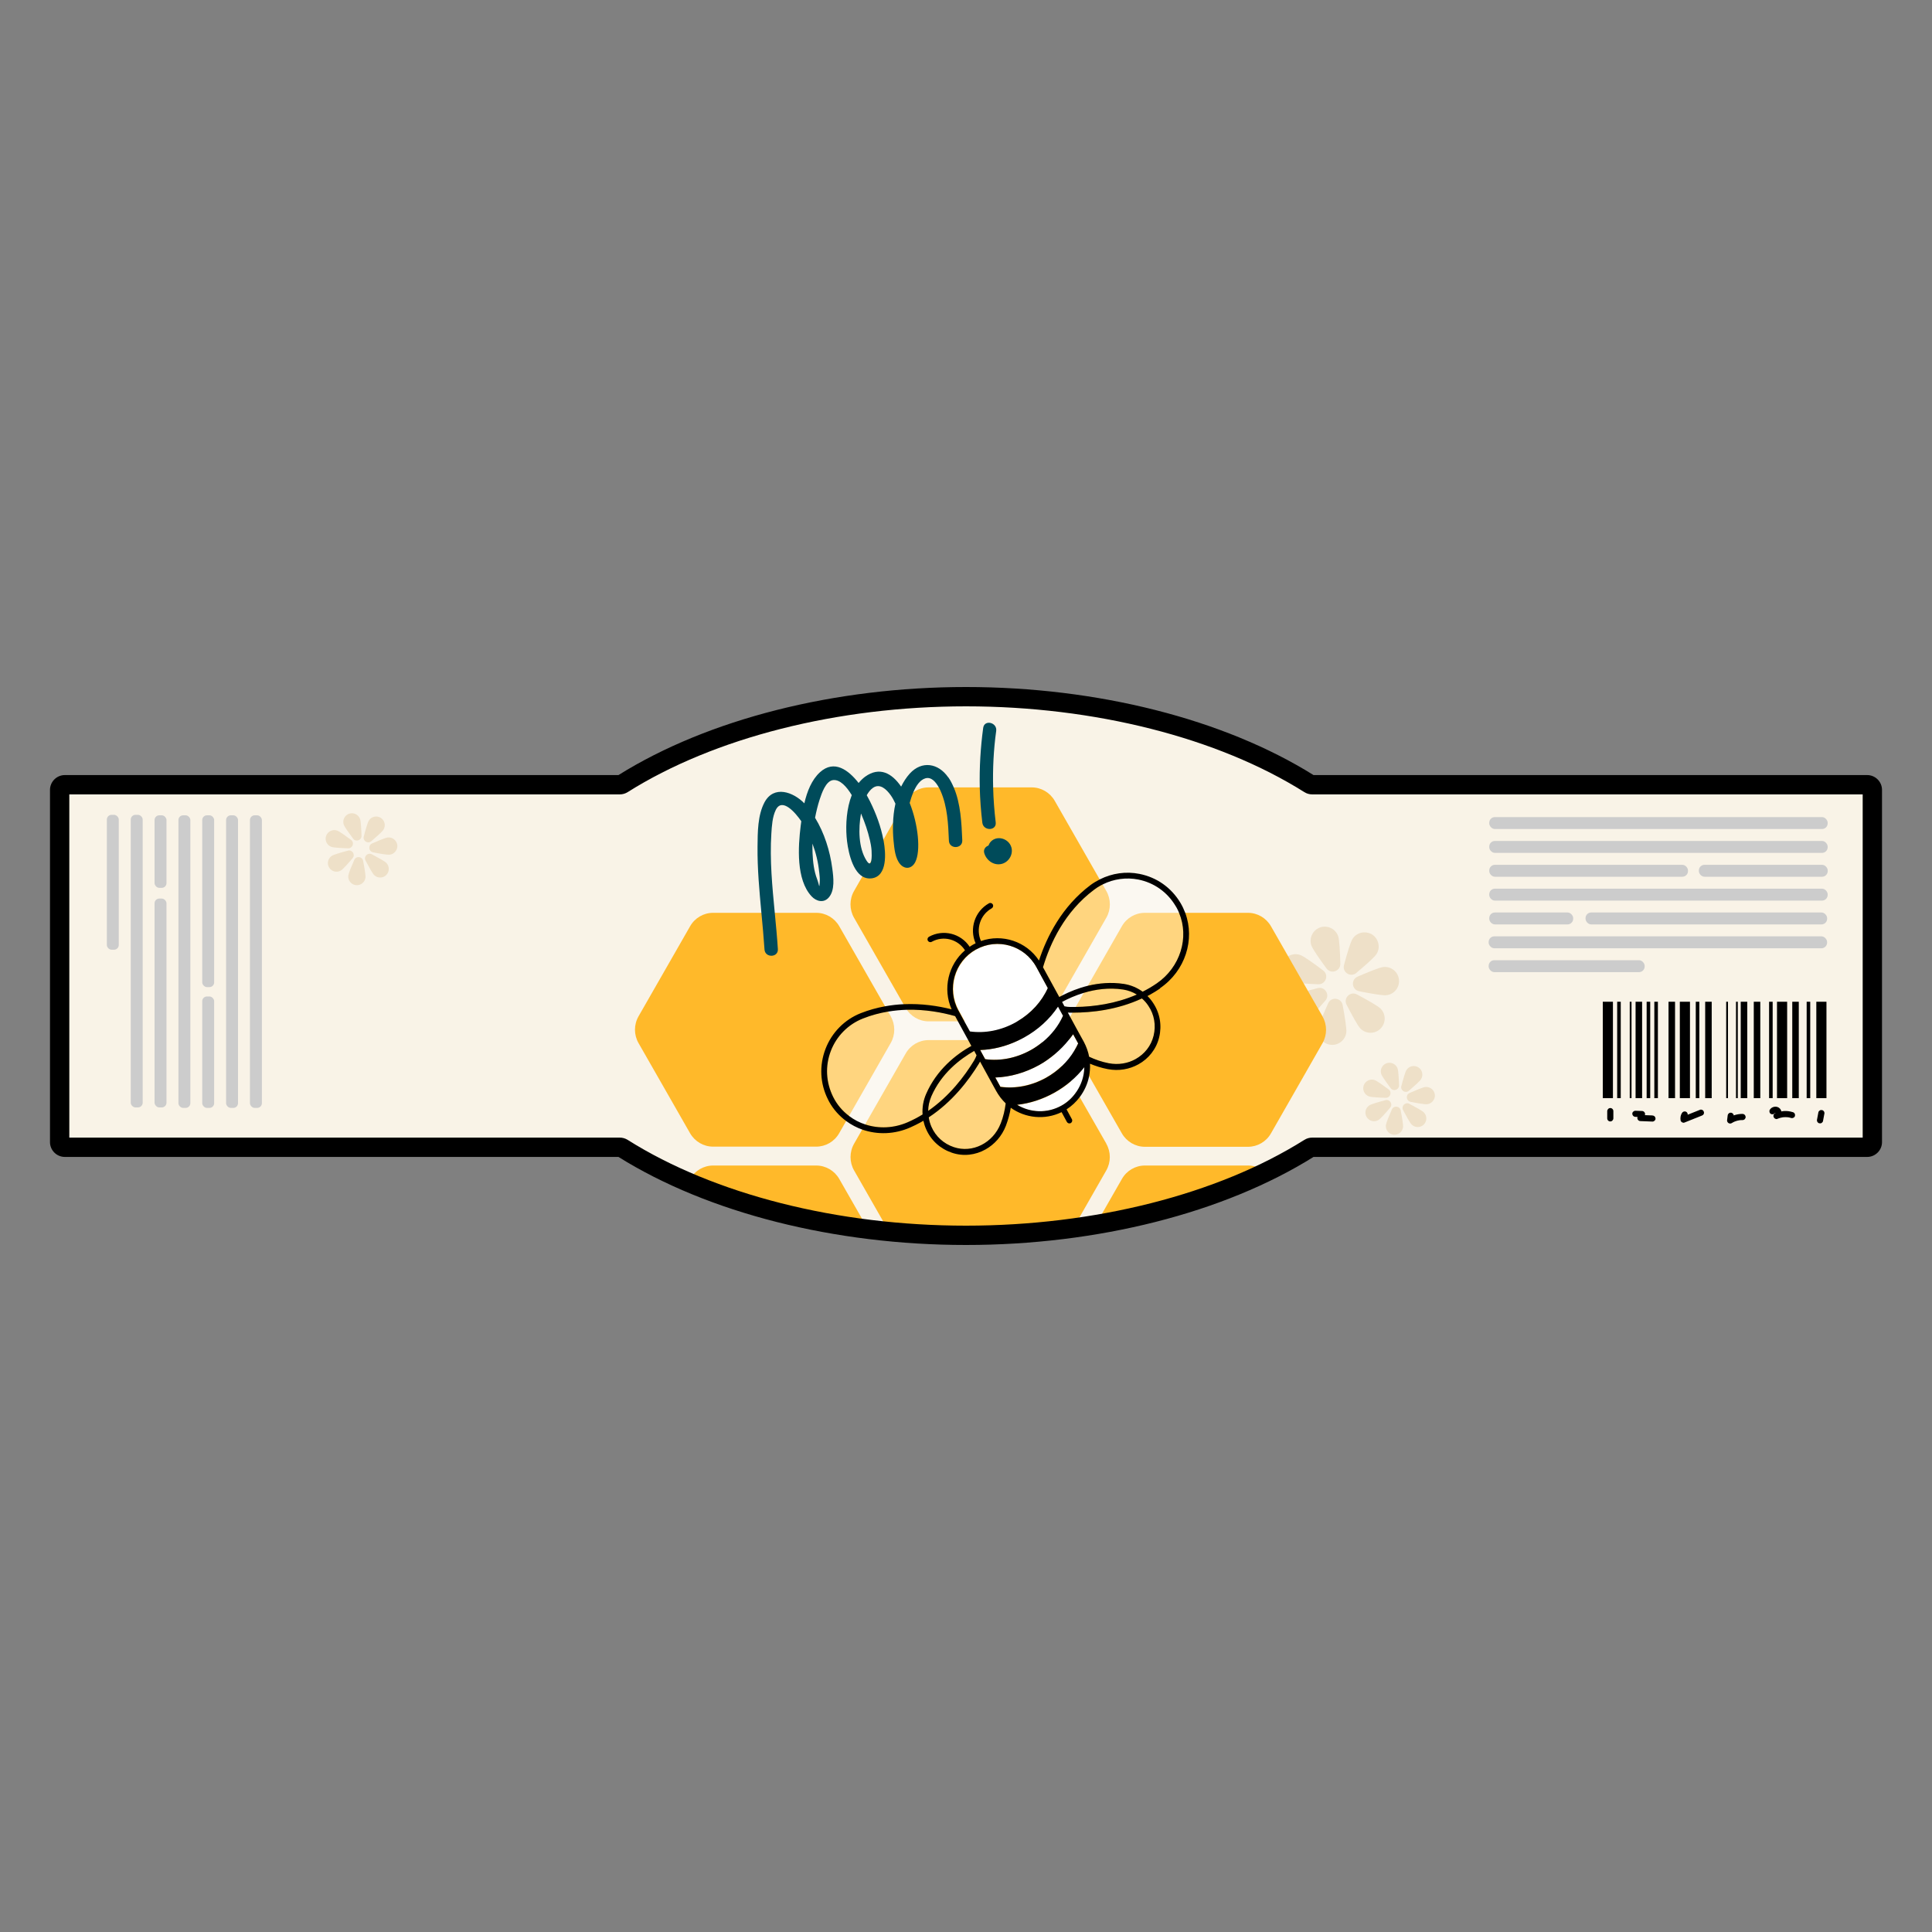 <svg viewBox="0 0 400 400" xmlns:xlink="http://www.w3.org/1999/xlink" xmlns="http://www.w3.org/2000/svg" data-name="Layer 3" id="Layer_3">
  <rect x="0" y="0" width="400" height="400" fill="#808080" stroke="none"/>
  <defs>
    <clipPath id="clippath">
      <path fill="none" d="M386.58,162.47h-114.9c-.2,0-.39-.06-.56-.16-17.64-11.11-42.97-18.07-71.12-18.07s-53.48,6.96-71.12,18.07c-.17.11-.36.16-.56.16H13.42c-.59,0-1.07.48-1.07,1.07v72.92c0,.59.48,1.07,1.07,1.07h114.9c.2,0,.39.06.56.16,17.64,11.11,42.97,18.07,71.12,18.07s53.48-6.96,71.12-18.07c.17-.11.36-.16.56-.16h114.9c.59,0,1.07-.48,1.07-1.07v-72.92c0-.59-.48-1.07-1.07-1.07Z" data-name="Stanze" id="Stanze-2"></path>
    </clipPath>
  </defs>
  <path fill="#f9f3e7" d="M386.58,162.47h-114.9c-.2,0-.39-.06-.56-.16-17.64-11.11-42.97-18.07-71.12-18.07s-53.48,6.96-71.12,18.07c-.17.11-.36.16-.56.16H13.42c-.59,0-1.07.48-1.07,1.07v72.92c0,.59.48,1.07,1.07,1.07h114.9c.2,0,.39.06.56.16,17.64,11.11,42.97,18.07,71.12,18.07s53.48-6.96,71.12-18.07c.17-.11.36-.16.56-.16h114.9c.59,0,1.07-.48,1.07-1.07v-72.92c0-.59-.48-1.07-1.07-1.07Z" id="Stanze"></path>
  <g>
    <path fill="#eee0c8" d="M274.64,200.51c.92,1.25,2.9.57,2.86-.98-.06-2.4-.19-4.94-.44-5.69-.53-1.53-2.2-2.35-3.73-1.83-1.53.53-2.35,2.2-1.83,3.73.26.75,1.72,2.84,3.14,4.77Z"></path>
    <path fill="#eee0c8" d="M267.24,203.26c.75.27,3.29.43,5.69.52,1.55.06,2.26-1.91,1.02-2.85-1.91-1.45-3.98-2.94-4.73-3.2-1.53-.55-3.21.25-3.75,1.78-.55,1.53.25,3.21,1.78,3.75h0Z"></path>
    <path fill="#eee0c8" d="M272.82,204.58c-2.32.59-4.78,1.28-5.45,1.7-1.38.85-1.81,2.66-.95,4.04.85,1.38,2.66,1.81,4.04.95.68-.42,2.39-2.31,3.95-4.12,1.01-1.17-.09-2.96-1.59-2.57h0Z"></path>
    <path fill="#eee0c8" d="M274.98,207.73c-.99,2.19-1.98,4.53-2.07,5.32-.19,1.61.96,3.07,2.57,3.26,1.61.19,3.07-.96,3.26-2.57.09-.79-.32-3.3-.76-5.66-.29-1.53-2.37-1.77-3-.36h0Z"></path>
    <path fill="#eee0c8" d="M280.94,205.89c-1.37-.73-2.86.74-2.15,2.12,1.1,2.13,2.31,4.37,2.87,4.94,1.14,1.15,3,1.17,4.15.03,1.15-1.14,1.17-3,.03-4.15-.56-.57-2.78-1.81-4.9-2.94Z"></path>
    <path fill="#eee0c8" d="M289.64,202.82c-.17-1.61-1.62-2.78-3.23-2.61-.79.08-3.15,1.04-5.35,2-1.42.62-1.2,2.7.32,3.01,2.35.47,4.86.92,5.65.83,1.61-.17,2.78-1.62,2.61-3.23h0Z"></path>
    <path fill="#eee0c8" d="M280.81,201.43c1.84-1.54,3.75-3.23,4.18-3.9.51-.79.57-1.73.28-2.55-.21-.6-.6-1.13-1.18-1.5-.28-.18-.58-.29-.89-.36-1.19-.29-2.48.17-3.17,1.26-.43.67-1.15,3.11-1.77,5.43-.4,1.5,1.36,2.62,2.55,1.63h0Z"></path>
  </g>
  <g clip-path="url(#clippath)">
    <g>
      <g>
        <path fill="#ffb92a" d="M187.5,208.68c.98,1.71,2.8,2.78,4.76,2.78h21.35c1.96,0,3.78-1.05,4.76-2.78l10.68-18.67c.98-1.71.98-3.83,0-5.54l-10.68-18.67c-.98-1.71-2.8-2.78-4.76-2.78h-21.35c-1.96,0-3.78,1.05-4.76,2.78l-10.68,18.67c-.98,1.71-.98,3.83,0,5.54l10.68,18.67Z"></path>
        <path fill="#ffb92a" d="M229.06,236.79l-10.68-18.67c-.98-1.71-2.8-2.78-4.76-2.78h-21.35c-1.96,0-3.78,1.05-4.76,2.78l-10.68,18.67c-.98,1.71-.98,3.83,0,5.54l6.96,12.18h38.29l6.96-12.18c.98-1.71.98-3.83,0-5.54h0Z"></path>
        <path fill="#ffb92a" d="M273.82,210.44l-10.68-18.67c-.98-1.71-2.8-2.78-4.76-2.78h-21.35c-1.96,0-3.78,1.05-4.76,2.78l-10.68,18.67c-.98,1.71-.98,3.83,0,5.54l10.68,18.67c.98,1.71,2.8,2.78,4.76,2.78h21.35c1.96,0,3.78-1.05,4.76-2.78l7.32-12.8h0l.02-.04h0l3.33-5.83c.98-1.71.98-3.83,0-5.54h0Z"></path>
        <path fill="#ffb92a" d="M258.39,241.31h-21.35c-1.96,0-3.78,1.05-4.76,2.78l-5.97,10.43h42.81l-5.97-10.43c-.98-1.71-2.8-2.78-4.76-2.78h0Z"></path>
        <path fill="#ffb92a" d="M184.44,210.44l-10.68-18.67c-.98-1.71-2.8-2.78-4.76-2.78h-21.36c-1.96,0-3.78,1.05-4.76,2.78l-7.13,12.45h0l-3.55,6.2c-.98,1.71-.98,3.83,0,5.54l3.3,5.77h0l7.37,12.89c.98,1.71,2.8,2.78,4.76,2.78h21.35c1.96,0,3.78-1.05,4.76-2.78l3.71-6.49h0l6.96-12.18c.98-1.71.98-3.83,0-5.54h.02Z"></path>
        <path fill="#ffb92a" d="M169,241.31h-21.35c-1.96,0-3.78,1.05-4.76,2.78l-5.97,10.43h42.81l-5.97-10.43c-.98-1.71-2.8-2.78-4.76-2.78h0Z"></path>
      </g>
      <g>
        <g opacity=".4" id="wings">
          <path fill="#fff" d="M201.13,216.53l-.6-1.11-1.14-2.08-1.03-1.89-.59-1.09c-2.75-.77-6.21-1.4-9.98-1.32-1.28.03-2.59.16-3.92.38-1.71.28-3.46.75-5.21,1.44-3.03,1.19-5.46,3.64-6.63,6.71-1.19,3.12-1.02,6.48.47,9.49.8,1.62,1.95,2.97,3.32,3.98,1.03.77,2.17,1.37,3.39,1.76,2.76.89,5.88.79,8.81-.5,1.05-.47,2.05-1,3.01-1.58-.09-1.43.16-2.88.72-4.21,2.19-5.08,6.23-8.27,9.39-10v.02h0Z"></path>
          <path fill="#fff" d="M201.69,219.55c.22-.35.38-.71.51-1.08l-.49-.91c-2.98,1.7-6.82,4.66-8.89,9.43-.41.95-.63,1.97-.64,2.98,4.43-3.07,7.54-7.18,9.51-10.43h0Z"></path>
          <path fill="#fff" d="M221.54,208.5h1.19c3.62-.05,8.18-.63,12.62-2.57-.85-.53-1.82-.88-2.84-1.04-2.96-.45-5.71-.05-8.12.68-1.73.52-3.26,1.21-4.54,1.9l.49.91c.38.09.77.13,1.18.14h0v-.02h0Z"></path>
          <path fill="#fff" d="M207.07,227.15c-.3-.4-.59-.82-.83-1.28l-.58-1.05-.94-1.71-1.82-3.33c-.07.15-.15.28-.22.4-2.14,3.48-5.52,7.95-10.4,11.15.09.67.28,1.33.55,1.95.89,2.03,2.53,3.52,4.63,4.22,3.87,1.3,8.16-.85,9.71-4.89.54-1.39.87-2.8,1.04-4.19-.37-.35-.71-.72-1.03-1.14-.04-.05-.07-.09-.11-.15h0Z"></path>
          <path fill="#fff" d="M236.42,206.74c-5.09,2.37-10.37,2.94-14.37,2.94h-.51c-.16,0-.3,0-.46-.03l.48.89,1.33,2.45.94,1.71.58,1.05c.26.46.45.93.62,1.4.03.05.05.11.06.17.17.49.31.98.4,1.48,1.26.59,2.61,1.05,4.06,1.35,2,.38,3.95.03,5.58-.87,1.81-1.02,3.18-2.7,3.71-4.82.52-2.16.16-4.37-1.08-6.2-.38-.57-.82-1.08-1.33-1.51h0l-.02-.02Z"></path>
          <path fill="#fff" d="M243.63,187.97c-.07-.14-.16-.28-.24-.4-1.72-2.89-4.46-4.81-7.7-5.45-2.5-.49-5.09-.13-7.34.99-.17.09-.35.16-.51.26-.44.25-.87.53-1.29.84-6.15,4.58-9.15,11.18-10.6,16.07l1.63,2.98,1.74,3.18c.21-.11.43-.22.65-.34,1.48-.76,3.26-1.5,5.29-1.99,2.25-.55,4.77-.78,7.44-.38,1.42.22,2.77.78,3.9,1.62.99-.49,1.97-1.07,2.92-1.72,4.9-3.34,6.75-9.5,4.62-14.61-.16-.35-.32-.71-.49-1.04h0l-.02-.02h0Z"></path>
        </g>
        <g>
          <path fill="#fff" d="M213.45,217.39c.87-.49,1.68-1.04,2.43-1.67,1.82-1.49,3.26-3.34,4.19-5.42l-.51-.93-.52-.96c-1.75,2.59-4.13,4.77-7.01,6.38-.41.23-.83.44-1.26.64-2.52,1.2-5.2,1.87-7.84,1.96l.52.96.51.93c3.15.44,6.49-.22,9.48-1.9h.02Z"></path>
          <path fill="#fff" d="M210.34,211.67c.11-.06.22-.14.33-.2,2.81-1.66,5.03-4.08,6.3-6.89l-1.38-2.53-.9-1.66-.09-.16c-2.45-4.47-8.06-6.11-12.48-3.64-4.44,2.47-6.07,8.13-3.62,12.61l.09.16.9,1.66.25.45,1.15,2.08c3.15.44,6.49-.22,9.49-1.89v.02h-.02Z"></path>
          <path fill="#fff" d="M219.88,220.69c1.01-.97,1.88-2.04,2.57-3.21.28-.47.54-.95.77-1.46l-1.04-1.9c-.28.42-.61.82-.94,1.22-.82,1.03-1.76,1.99-2.79,2.85-1.02.85-2.1,1.64-3.29,2.3-2.88,1.6-6,2.49-9.09,2.59l1.04,1.9c3.15.44,6.49-.22,9.49-1.89,1.21-.68,2.31-1.5,3.28-2.43v.02h0Z"></path>
          <path fill="#fff" d="M224.47,221.02c-.82,1.03-1.74,2-2.77,2.87-1.04.88-2.17,1.68-3.4,2.36-2.45,1.37-5.1,2.22-7.73,2.51,2.71,1.65,6.21,1.84,9.19.18h0c1.31-.73,2.36-1.75,3.14-2.92.98-1.47,1.53-3.16,1.59-4.92v-.09s-.03.03-.04.05v-.02h.02Z"></path>
        </g>
      </g>
      <path d="M240.18,204.59c5.22-3.57,7.27-10.07,5.21-15.59-.27-.71-.59-1.4-.99-2.07-1.9-3.17-4.91-5.29-8.49-6-2.79-.56-5.65-.14-8.17,1.12-.66.34-1.31.71-1.92,1.16-5.97,4.46-9.09,10.72-10.71,15.66-2.63-3.97-7.61-5.59-12.01-4.04-1.1-2.48-.17-5.44,2.22-6.77.28-.16.39-.52.23-.81-.16-.28-.51-.39-.8-.23-2.93,1.64-4.1,5.25-2.76,8.28-.16.08-.34.16-.49.25-.27.15-.49.3-.74.47-1.82-2.77-5.5-3.7-8.43-2.07-.28.16-.39.52-.23.81.16.28.51.39.8.23,2.41-1.35,5.42-.54,6.89,1.76-3.46,2.97-4.66,7.95-2.77,12.22-2.82-.71-6.24-1.23-9.92-1.06-1.27.05-2.57.2-3.89.44-1.65.3-3.34.76-5.01,1.42-3.34,1.32-5.99,4-7.29,7.4-1.31,3.43-1.15,7.14.51,10.45.07.16.16.31.24.47.9,1.63,2.13,2.98,3.55,4.02,1.04.76,2.17,1.36,3.38,1.78,3.08,1.06,6.6.99,9.89-.47.72-.32,1.42-.67,2.11-1.04.2-.11.4-.22.59-.34.13.6.31,1.18.57,1.75,1.02,2.34,2.92,4.05,5.33,4.87,2.37.81,4.88.49,6.96-.68,1.84-1.03,3.37-2.72,4.22-4.9.47-1.25.81-2.52,1.01-3.73,3.01,2.15,7.03,2.59,10.52.91l1.1,2.03c.16.28.51.39.8.23.28-.16.39-.52.23-.81l-1.1-2.03c1.08-.69,1.99-1.56,2.72-2.53.96-1.28,1.64-2.76,1.94-4.31.16-.85.24-1.73.19-2.61,1.15.48,2.36.87,3.67,1.12,2.28.44,4.53.03,6.37-1,2.09-1.16,3.69-3.13,4.28-5.58.6-2.49.16-5.02-1.26-7.14-.34-.52-.72-.99-1.16-1.41.2-.09.41-.22.6-.32.68-.38,1.34-.79,2.01-1.24v-.02h0v-.04h0ZM202.08,196.58c4.44-2.47,10.03-.84,12.48,3.64l.09.16.9,1.66,1.38,2.53c-1.27,2.82-3.47,5.23-6.3,6.89-.11.06-.22.14-.33.2-3,1.67-6.33,2.32-9.49,1.89l-1.15-2.08-.25-.45-.9-1.66-.09-.16c-2.45-4.47-.83-10.14,3.62-12.61v-.02h.02ZM215.88,215.72c-.75.61-1.56,1.18-2.43,1.67-3,1.67-6.32,2.34-9.48,1.9l-.51-.93-.52-.96c2.65-.09,5.32-.76,7.84-1.96.42-.2.83-.4,1.26-.64,2.88-1.6,5.27-3.78,7.01-6.38l.52.96.51.93c-.93,2.08-2.37,3.91-4.19,5.42h-.02ZM219.87,207.45c1.26-.69,2.8-1.37,4.54-1.9,2.39-.72,5.16-1.12,8.12-.68,1.02.16,1.99.51,2.84,1.04-4.43,1.93-9.01,2.51-12.62,2.57h-1.19c-.4,0-.79-.05-1.18-.14l-.49-.91h0v.02h0ZM191.73,226.53c-.58,1.33-.82,2.78-.72,4.21-.95.59-1.95,1.11-3.01,1.58-2.92,1.29-6.05,1.4-8.81.5-1.23-.39-2.37-.99-3.39-1.76-1.37-1.03-2.52-2.36-3.32-3.98-1.49-3.02-1.66-6.38-.47-9.49,1.17-3.07,3.6-5.52,6.63-6.71,1.75-.7,3.49-1.15,5.21-1.44,1.33-.22,2.65-.34,3.92-.38,3.78-.09,7.24.54,9.98,1.32l.59,1.09,1.03,1.89,1.14,2.08.6,1.11c-3.16,1.74-7.2,4.92-9.39,10v-.02h0ZM192.81,227.01c2.07-4.77,5.91-7.73,8.89-9.43l.49.91c-.14.38-.3.72-.51,1.08-1.97,3.25-5.09,7.37-9.51,10.43,0-1.02.24-2.03.64-2.98h0ZM207.18,232.61c-1.57,4.04-5.84,6.2-9.71,4.89-2.1-.71-3.75-2.21-4.63-4.22-.27-.62-.46-1.27-.55-1.95,4.89-3.21,8.28-7.67,10.4-11.15.08-.13.16-.27.22-.4l1.82,3.33.94,1.71.58,1.05c.26.46.53.88.83,1.28.04.05.07.09.11.15.32.4.66.78,1.03,1.14-.17,1.38-.49,2.8-1.04,4.19h0ZM207.11,224.99l-1.04-1.9c3.08-.1,6.21-1,9.09-2.59,1.2-.66,2.27-1.46,3.29-2.3,1.03-.87,1.96-1.82,2.79-2.85.33-.4.65-.8.94-1.22l1.04,1.9c-.22.5-.49.98-.77,1.46-.7,1.17-1.56,2.25-2.57,3.21-.97.93-2.07,1.75-3.28,2.43-3,1.67-6.33,2.33-9.49,1.89v-.02h0ZM224.49,221.07c-.05,1.76-.6,3.45-1.59,4.92-.78,1.17-1.83,2.2-3.14,2.92h0c-2.98,1.66-6.47,1.47-9.19-.18,2.64-.28,5.29-1.15,7.73-2.51,1.23-.69,2.36-1.48,3.4-2.36,1.03-.87,1.95-1.84,2.77-2.87.02-.02.03-.03.04-.05v.11h-.02ZM237.76,208.24c1.24,1.84,1.6,4.04,1.08,6.2-.52,2.13-1.9,3.8-3.71,4.82-1.61.91-3.57,1.25-5.58.87-1.46-.28-2.82-.76-4.06-1.35-.09-.5-.23-1-.4-1.48-.03-.05-.05-.11-.06-.17-.17-.47-.38-.94-.62-1.4l-.58-1.05-.94-1.71-1.33-2.45-.48-.89c.16.03.31.03.46.03h.51c4,0,9.29-.58,14.37-2.94.51.43.96.94,1.33,1.51h0l.02.02ZM236.59,205.33c-1.15-.84-2.49-1.4-3.9-1.62-2.68-.4-5.2-.16-7.44.38-2.02.49-3.8,1.23-5.29,1.99-.22.11-.45.22-.65.34l-1.74-3.18-1.63-2.98c1.45-4.89,4.45-11.49,10.6-16.07.42-.31.84-.6,1.29-.84.16-.09.34-.17.51-.26,2.25-1.12,4.85-1.48,7.34-.99,3.24.65,5.98,2.58,7.7,5.45.09.13.16.27.24.4.19.34.35.69.49,1.04,2.14,5.09.28,11.24-4.62,14.61-.95.65-1.92,1.22-2.92,1.72h0l.02.02h0Z"></path>
      <g>
        <path fill="#004b5a" d="M196.31,160.93c-2.04-2.94-5.47-3.5-7.96-.76-.71.79-1.29,1.7-1.78,2.69-1.92-2.81-4.49-4.2-7.46-2.05-.5.37-.95.82-1.34,1.3-2.13-2.72-5.07-4.88-8-2.23-1.73,1.58-2.67,3.98-3.24,6.44-2.31-2.37-6.31-3.8-8.24-.22-1.43,2.67-1.42,6.2-1.45,9.15-.05,4.61.38,9.18.8,13.76.24,2.52.47,5.02.64,7.56.11,1.79,2.88,1.72,2.77-.07-.16-2.5-.4-4.99-.64-7.49-.52-5.46-1.06-10.92-.71-16.43.1-1.58.21-3.46.92-4.9,1.31-2.66,4.1.63,5.28,2.35-.05.34-.09.67-.13.98-.53,4.28-.97,11.11,2.26,14.57.96,1.03,2.48,1.43,3.52.28,1.37-1.51,1.01-4.24.76-6.09-.47-3.58-1.63-7.31-3.56-10.46.25-1.3.56-2.59.96-3.81.39-1.16,1.23-3.81,2.77-3.99,1.45-.16,2.81,1.37,3.87,3.11-1.08,2.73-1.27,6.06-1.07,8.62.16,2.19.94,6.89,3.34,8.26.53.3,1.15.45,1.87.35,3.29-.45,2.9-5.31,2.47-7.68,0-.06-.03-.12-.04-.18-.52-2.82-1.54-5.55-2.81-8.11-.19-.38-.41-.8-.66-1.24.34-.6.75-1.15,1.29-1.53,1.45-1,2.81.33,3.67,1.53.39.55.71,1.15.98,1.75-.31,1.37-.46,2.79-.5,4.17-.04,1.22,0,2.41.11,3.52.16,1.57.32,3.68,1.42,4.89,1.02,1.11,2.39.86,3.07-.48,1.19-2.32.61-7.81-1.15-12.25.18-.68.46-1.55.83-2.38.54-1.23,1.32-2.38,2.4-2.71,1.26-.38,2.19.78,2.8,1.88.16.27.28.54.39.78,1.4,3.21,1.56,6.81,1.7,10.25.07,1.8,2.84,1.72,2.77-.07-.15-3.53-.32-7.6-1.77-10.97-.32-.73-.67-1.46-1.14-2.11l-.02.03h0v.02h0v-.02ZM169.61,180.55c.07.67.16,1.39.11,2.06-.09,1.63-.1.59-.55-.6-.65-1.7-.86-3.54-.94-5.34-.03-.66-.03-1.34-.02-2.01.71,1.91,1.2,3.89,1.39,5.89h0ZM180.09,173.85c.17.75.31,1.5.36,2.27.06.99.12,3.88-1.04,2.07-1.7-2.66-1.7-6.67-1.15-9.76.03.06.05.12.08.18.72,1.69,1.33,3.45,1.74,5.24h0Z"></path>
        <path fill="#004b5a" d="M206.15,170.25c-.29-2.4-.47-4.79-.53-7.19-.1-3.9.09-7.83.63-11.72.25-1.77-2.44-2.43-2.69-.65-.56,4.11-.8,8.25-.71,12.37.06,2.42.24,4.84.53,7.27.22,1.78,2.99,1.71,2.77-.07h0Z"></path>
        <path fill="#004b5a" d="M209.26,175.07c-.71-1.53-2.86-2.11-4.1-.84-.23.24-.4.53-.52.84-.63.22-1.12.83-.83,1.66.52,1.54,2.11,2.59,3.73,2.09,1.51-.47,2.41-2.28,1.72-3.74h0Z"></path>
      </g>
    </g>
  </g>
  <path d="M200,257.76c-27.21,0-53.41-6.64-71.95-18.23H13.42c-1.69,0-3.07-1.38-3.07-3.07v-72.92c0-1.69,1.38-3.07,3.07-3.07h114.63c18.53-11.59,44.74-18.23,71.95-18.23s53.41,6.64,71.95,18.23h114.63c1.69,0,3.07,1.38,3.07,3.07v72.92c0,1.69-1.38,3.07-3.07,3.07h-114.63c-18.54,11.59-44.74,18.23-71.95,18.23ZM14.35,235.53h113.97c.58,0,1.14.16,1.63.47,17.93,11.29,43.46,17.76,70.05,17.76s52.12-6.47,70.05-17.76c.49-.31,1.05-.47,1.63-.47h113.97v-71.06h-113.97c-.58,0-1.14-.16-1.63-.47-17.93-11.29-43.46-17.76-70.05-17.76s-52.12,6.47-70.05,17.76c-.49.31-1.05.47-1.63.47H14.35v71.06Z"></path>
  <g>
    <g>
      <rect fill="#ccc" ry="1.17" rx="1.17" height="2.47" width="70.07" y="169.17" x="308.33"></rect>
      <rect fill="#ccc" ry="1.17" rx="1.17" height="2.47" width="70.07" y="174.11" x="308.33"></rect>
      <rect fill="#ccc" ry="1.17" rx="1.17" height="2.47" width="26.68" y="179.05" x="351.73"></rect>
      <rect fill="#ccc" ry="1.17" rx="1.17" height="2.47" width="41.15" y="179.05" x="308.33"></rect>
      <rect fill="#ccc" ry="1.17" rx="1.17" height="2.47" width="70.07" y="183.99" x="308.33"></rect>
      <rect fill="#ccc" ry="1.17" rx="1.17" height="2.47" width="17.38" y="188.92" x="308.33"></rect>
      <rect fill="#ccc" ry="1.17" rx="1.17" height="2.47" width="50.02" y="188.92" x="328.27"></rect>
      <rect fill="#ccc" ry="1.17" rx="1.17" height="2.47" width="70.07" y="193.86" x="308.21"></rect>
      <rect fill="#ccc" ry="1.17" rx="1.17" height="2.47" width="32.3" y="198.8" x="308.21"></rect>
    </g>
    <g>
      <rect fill="#ccc" ry=".98" rx=".98" height="60.58" width="2.47" y="168.8" x="51.75"></rect>
      <rect fill="#ccc" ry=".98" rx=".98" height="60.58" width="2.47" y="168.8" x="46.81"></rect>
      <rect fill="#ccc" ry=".98" rx=".98" height="23.07" width="2.47" y="206.31" x="41.87"></rect>
      <rect fill="#ccc" ry=".98" rx=".98" height="35.57" width="2.47" y="168.8" x="41.87"></rect>
      <rect fill="#ccc" ry=".98" rx=".98" height="60.58" width="2.47" y="168.8" x="36.94"></rect>
      <rect fill="#ccc" ry=".98" rx=".98" height="15.02" width="2.47" y="168.8" x="32"></rect>
      <rect fill="#ccc" ry=".98" rx=".98" height="43.24" width="2.47" y="186.04" x="32"></rect>
      <rect fill="#ccc" ry=".98" rx=".98" height="60.58" width="2.47" y="168.7" x="27.07"></rect>
      <rect fill="#ccc" ry=".98" rx=".98" height="27.93" width="2.47" y="168.7" x="22.12"></rect>
    </g>
    <g>
      <rect height="19.96" width="2.1" y="207.4" x="331.84"></rect>
      <rect height="19.96" width="2.1" y="207.4" x="347.79"></rect>
      <rect height="19.96" width="2.1" y="207.4" x="367.91"></rect>
      <rect height="19.96" width="2.1" y="207.4" x="376.05"></rect>
      <rect height="19.96" width=".74" y="207.4" x="334.82"></rect>
      <rect height="19.96" width=".74" y="207.4" x="340.92"></rect>
      <rect height="19.96" width=".74" y="207.4" x="342.51"></rect>
      <rect height="19.96" width=".74" y="207.4" x="351.09"></rect>
      <rect height="19.96" width=".74" y="207.4" x="366.27"></rect>
      <rect height="19.96" width=".74" y="207.4" x="374.05"></rect>
      <rect height="19.96" width=".37" y="207.4" x="357.39"></rect>
      <rect height="19.96" width=".37" y="207.4" x="359.42"></rect>
      <rect height="19.96" width=".37" y="207.4" x="337.42"></rect>
      <rect height="19.96" width="1.35" y="207.4" x="371.07"></rect>
      <rect height="19.96" width="1.35" y="207.4" x="363.1"></rect>
      <rect height="19.96" width="1.35" y="207.4" x="360.4"></rect>
      <rect height="19.96" width="1.35" y="207.4" x="353.04"></rect>
      <rect height="19.96" width="1.35" y="207.4" x="345.45"></rect>
      <rect height="19.96" width="1.35" y="207.4" x="338.63"></rect>
      <path d="M333.64,229.46c-.08-.04-.16-.06-.24-.05-.16,0-.33.06-.45.19-.11.12-.19.28-.19.45v1.5c0,.16.07.33.19.45.06.06.13.11.2.13.08.04.16.06.24.05.16,0,.33-.06.45-.19.11-.12.19-.28.19-.45v-1.5c0-.16-.07-.33-.19-.45-.06-.06-.13-.11-.2-.13Z"></path>
      <path d="M342.12,230.94l-1.58-.06s.02-.04.03-.06c.07-.18,0-.41-.11-.55-.12-.16-.29-.24-.5-.25-.46-.02-.92-.03-1.38-.05-.33,0-.65.3-.63.63.02.35.28.62.63.63.15,0,.3,0,.46.02,0,.02-.02.04-.02.06-.07.18,0,.41.11.55.12.16.29.24.5.25.83.03,1.66.07,2.5.1.33,0,.65-.3.63-.63-.02-.36-.28-.62-.63-.63h-.01Z"></path>
      <path d="M352.49,229.82c-.14-.07-.33-.13-.49-.06-.86.34-1.72.68-2.58,1.03.02-.24-.1-.49-.31-.6-.32-.17-.68-.07-.87.23-.13.21-.23.44-.28.68-.06.3-.06.58-.01.88.02.14.17.31.29.38.14.07.33.13.49.06,1.2-.48,2.4-.96,3.6-1.44.16-.06.29-.14.38-.29.08-.14.11-.34.06-.49s-.14-.3-.29-.38h0Z"></path>
      <path d="M360.78,230.62c-.62,0-1.24.1-1.83.31-.01-.14-.09-.29-.17-.37-.11-.11-.29-.19-.45-.19s-.33.06-.45.19c-.03.04-.07.09-.1.13-.06.1-.09.21-.09.32-.04.32-.08.65-.12.97,0,.11.03.22.09.32s.13.17.23.23c.19.11.45.12.64,0s.38-.22.58-.31c.34-.14.7-.24,1.06-.29.2-.02.4-.04.61-.03.16,0,.34-.07.45-.19.11-.11.19-.29.19-.45-.02-.35-.28-.63-.63-.63h0s0-.01,0-.01Z"></path>
      <path d="M371.17,230.26c-.58-.19-1.21-.27-1.81-.23-.19,0-.36.05-.54.08-.05-.21-.14-.4-.29-.57-.56-.65-1.68-.5-2.11.22-.17.28-.07.71.23.87.28.15.61.07.81-.18.01,0,.02,0,.03-.02-.01,0-.02.03-.03.04l.06-.06s.03,0,.04,0h.02v.03s0,.02-.01.02c-.02,0-.04.03-.07.04.02,0,.03,0,.05-.02h0s-.04,0-.07.02c-.13.06-.26.24-.29.38s-.03.28.03.41c.11.27.45.48.75.37.05-.02.1-.05.15-.07h0s-.04.02-.05.02c.34-.14.7-.23,1.06-.29.36-.04.71-.04,1.07,0,.22.04.44.08.65.15.32.1.71-.12.78-.44.08-.35-.1-.67-.44-.78l-.02.02h0ZM367.55,230.47,367.57,230.46,367.57,230.46h0l.04-.02h0s-.03,0-.04,0h0Z"></path>
      <path d="M377.48,229.95c-.06-.06-.13-.09-.22-.11-.16-.04-.34-.03-.49.06-.13.09-.26.22-.29.38-.09.5-.18,1-.28,1.5-.03.08-.03.17-.01.25,0,.08.03.16.08.24.04.07.09.13.16.18.06.06.13.09.22.11.16.04.34.03.49-.06.13-.09.26-.22.29-.38.09-.5.18-1,.28-1.5.03-.08.03-.17.01-.25,0-.08-.03-.16-.08-.24-.04-.07-.09-.13-.16-.18Z"></path>
    </g>
    <g>
      <path fill="#eee0c8" d="M290.13,224.85c-.24.91.84,1.59,1.56.98,1.11-.95,2.27-1.98,2.52-2.39.52-.84.27-1.94-.56-2.46-.84-.52-1.94-.27-2.46.56-.26.41-.69,1.9-1.05,3.31h-.01Z"></path>
      <path fill="#eee0c8" d="M285.99,222.41c.16.46,1.06,1.72,1.93,2.89.57.76,1.77.33,1.74-.61-.05-1.46-.14-3.01-.3-3.46-.33-.93-1.35-1.42-2.28-1.1-.93.33-1.42,1.35-1.1,2.28h.01Z"></path>
      <path fill="#eee0c8" d="M287.51,225.55c-1.17-.87-2.44-1.77-2.89-1.93-.93-.33-1.95.17-2.28,1.1s.17,1.95,1.1,2.28c.46.16,2,.25,3.46.29.94.03,1.36-1.17.61-1.74h0Z"></path>
      <path fill="#eee0c8" d="M286.84,227.78c-1.41.37-2.9.8-3.31,1.06-.84.53-1.09,1.63-.56,2.46.53.84,1.63,1.09,2.46.56.41-.26,1.44-1.41,2.39-2.53.61-.72-.07-1.8-.98-1.56h0Z"></path>
      <path fill="#eee0c8" d="M290,229.9c-.18-.93-1.45-1.07-1.83-.2-.59,1.34-1.18,2.77-1.24,3.25-.11.98.6,1.87,1.58,1.98.98.11,1.87-.6,1.98-1.58.05-.48-.21-2.01-.49-3.44h0Z"></path>
      <path fill="#eee0c8" d="M294.78,232.83c.7-.7.7-1.83,0-2.53-.34-.34-1.7-1.09-2.99-1.77-.84-.44-1.74.47-1.3,1.3.68,1.29,1.43,2.65,1.77,2.99.7.7,1.83.7,2.53,0h-.01Z"></path>
      <path fill="#eee0c8" d="M292.05,228.13c1.43.28,2.96.54,3.44.48.57-.06,1.04-.39,1.32-.85.2-.33.31-.72.26-1.13-.02-.2-.08-.39-.17-.56-.32-.67-1.03-1.1-1.81-1.02-.48.05-1.91.65-3.25,1.24-.86.38-.72,1.65.21,1.83h0Z"></path>
    </g>
    <g>
      <path fill="#eee0c8" d="M75.31,173.19c-.24.91.84,1.59,1.56.98,1.11-.95,2.27-1.98,2.52-2.39.52-.84.27-1.94-.56-2.46-.84-.52-1.94-.27-2.46.56-.26.41-.69,1.9-1.05,3.31h0Z"></path>
      <path fill="#eee0c8" d="M71.18,170.75c.16.46,1.06,1.72,1.93,2.89.57.76,1.77.33,1.74-.61-.05-1.46-.14-3.01-.3-3.46-.33-.93-1.35-1.42-2.28-1.1-.93.33-1.42,1.35-1.1,2.28h.01Z"></path>
      <path fill="#eee0c8" d="M72.69,173.89c-1.17-.87-2.44-1.77-2.89-1.93-.93-.33-1.95.17-2.28,1.1-.33.93.17,1.95,1.1,2.28.46.16,2,.25,3.46.29.94.03,1.36-1.17.61-1.74h0Z"></path>
      <path fill="#eee0c8" d="M72.03,176.12c-1.41.37-2.9.8-3.31,1.06-.84.53-1.09,1.63-.56,2.46.53.84,1.63,1.09,2.46.56.41-.26,1.44-1.41,2.39-2.53.61-.72-.07-1.8-.98-1.56h0Z"></path>
      <path fill="#eee0c8" d="M75.18,178.23c-.18-.93-1.45-1.07-1.83-.2-.59,1.34-1.18,2.77-1.24,3.25-.11.98.6,1.87,1.58,1.98s1.87-.6,1.98-1.58c.05-.48-.21-2.01-.49-3.44h0Z"></path>
      <path fill="#eee0c8" d="M79.97,181.17c.7-.7.7-1.83,0-2.53-.34-.34-1.7-1.09-2.99-1.77-.84-.44-1.74.47-1.3,1.3.68,1.29,1.43,2.65,1.77,2.99.7.7,1.83.7,2.53,0h0Z"></path>
      <path fill="#eee0c8" d="M77.24,176.47c1.43.28,2.96.54,3.44.48.57-.06,1.04-.39,1.32-.85.2-.33.31-.72.26-1.13-.02-.2-.08-.39-.17-.56-.32-.67-1.03-1.1-1.81-1.02-.48.05-1.91.65-3.25,1.24-.86.38-.72,1.65.21,1.83h0Z"></path>
    </g>
  </g>
</svg>